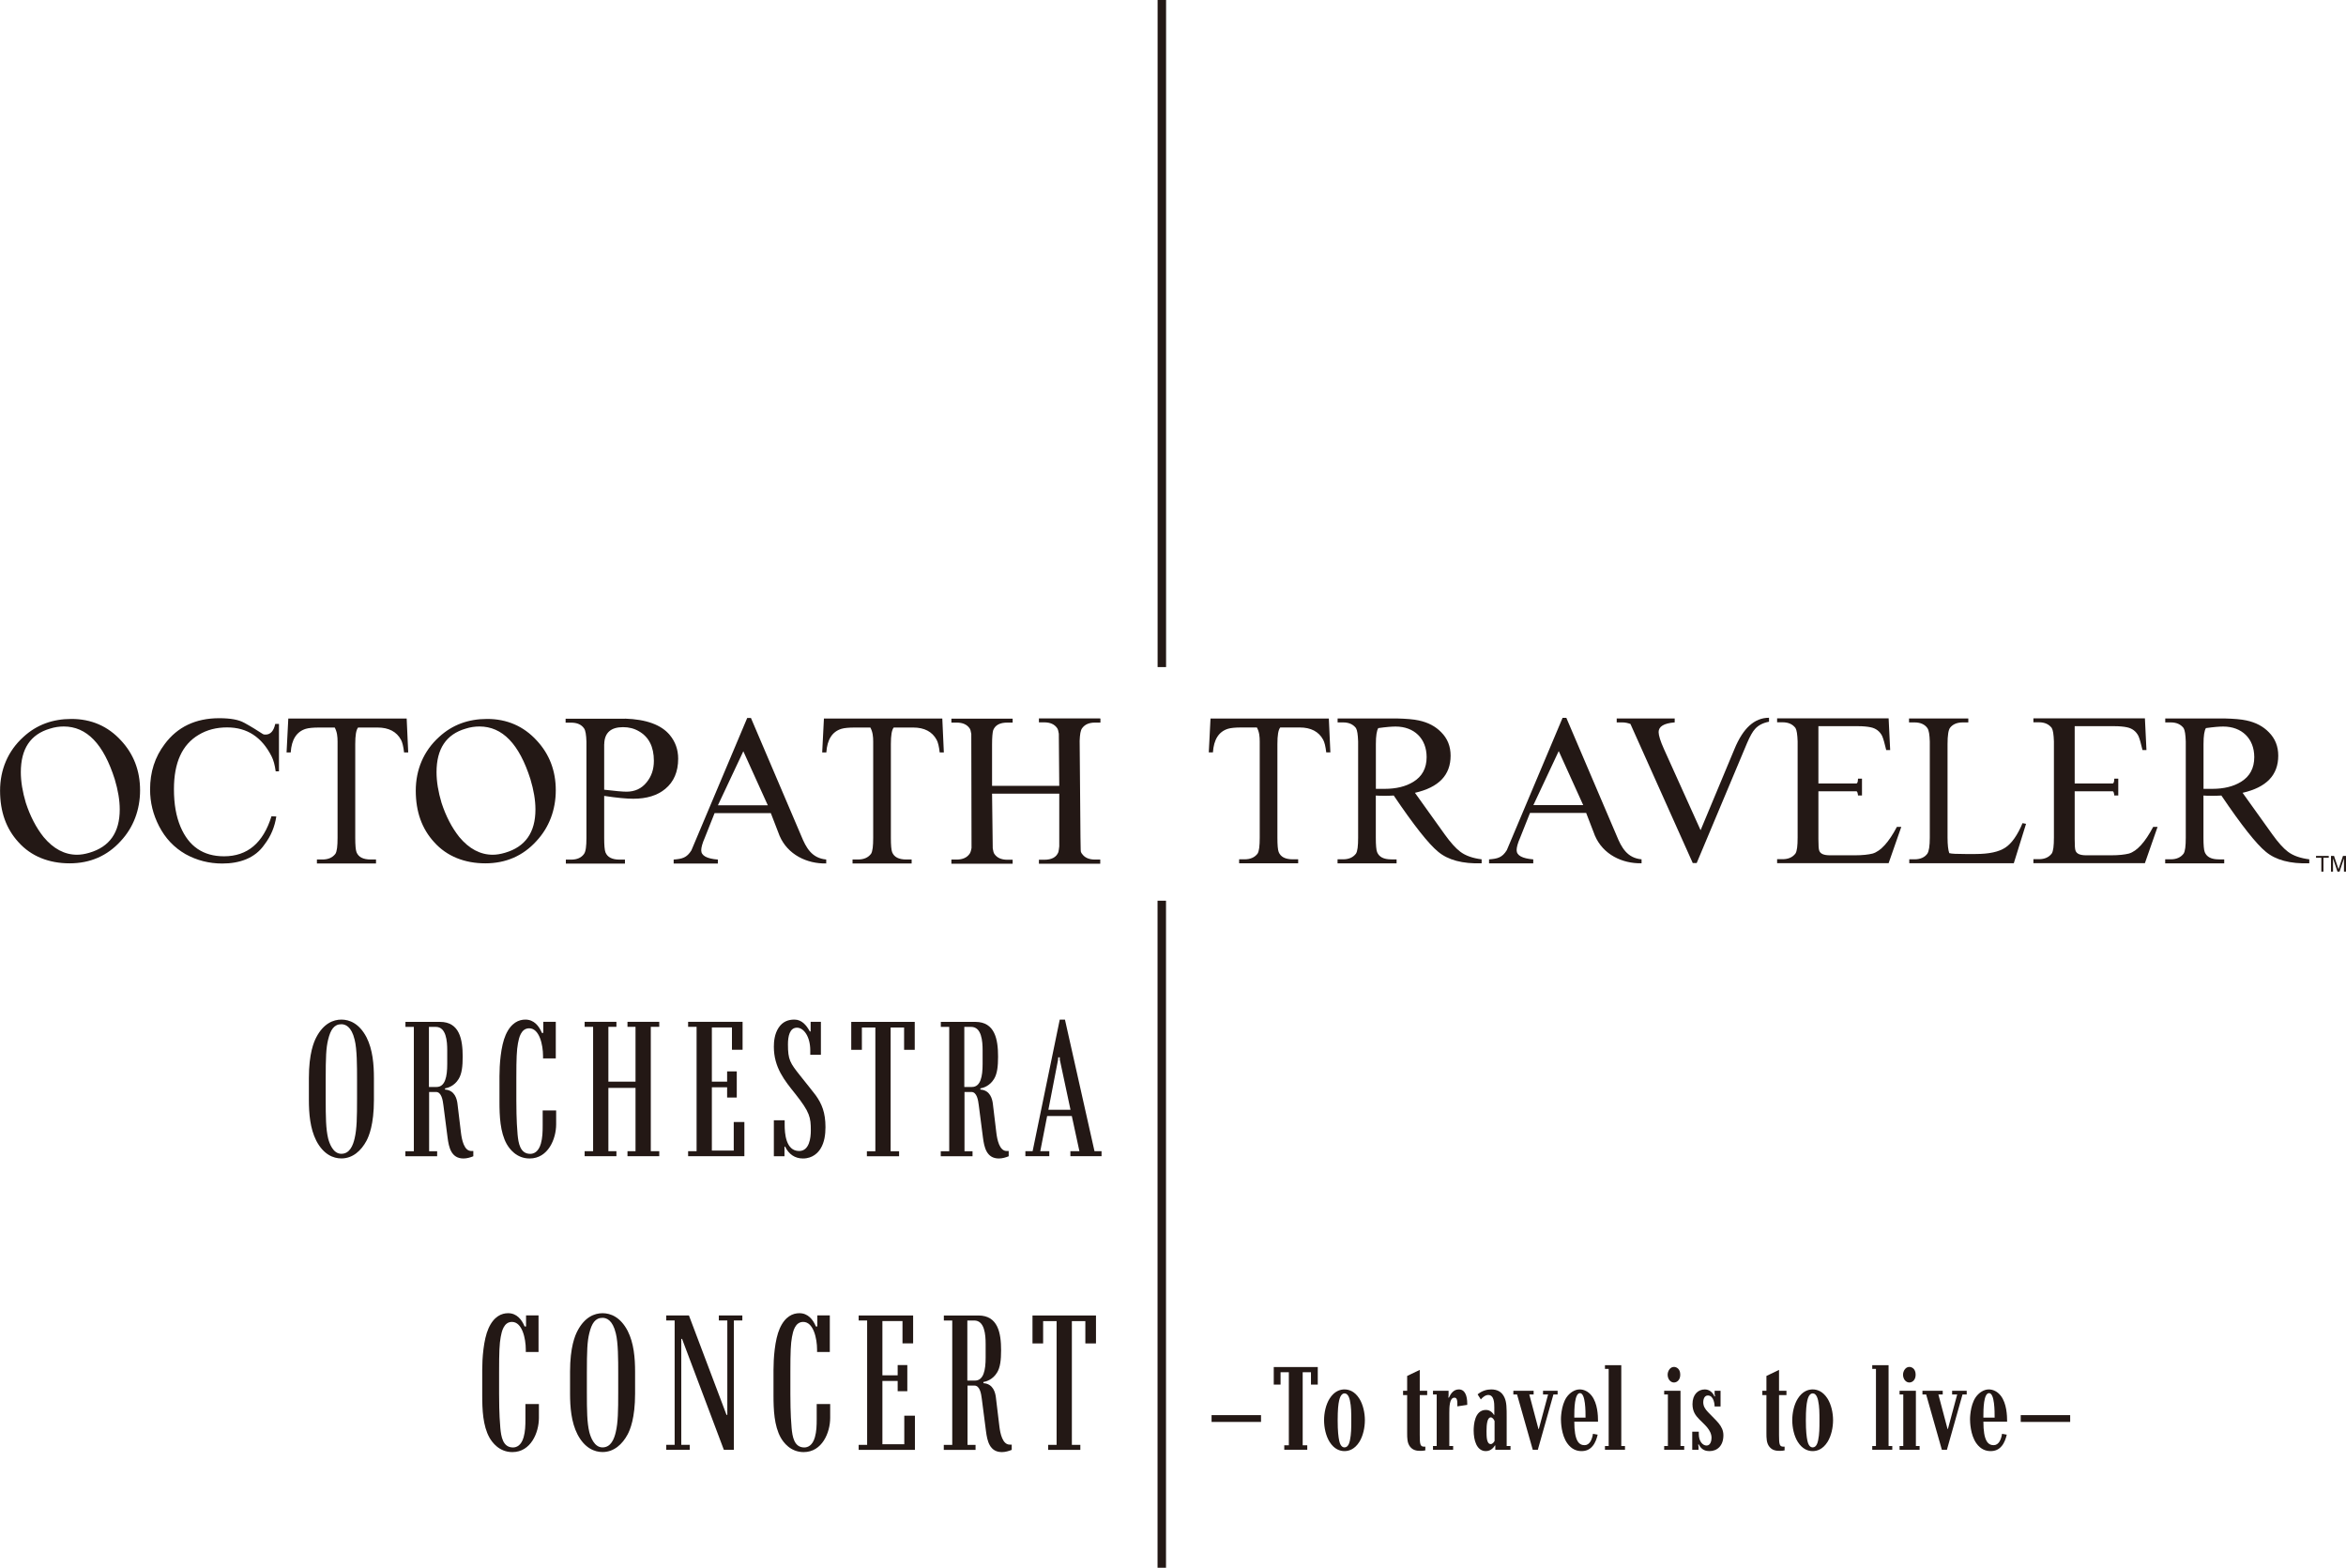<?xml version="1.0" encoding="UTF-8"?>
<svg id="_レイヤー_2" data-name="レイヤー 2" xmlns="http://www.w3.org/2000/svg" viewBox="0 0 379.52 253.63">
  <defs>
    <style>
      .cls-1 {
        fill: #231815;
        stroke-width: 0px;
      }
    </style>
  </defs>
  <g id="logo">
    <g>
      <g>
        <path class="cls-1" d="m19.58,119.8c2.05,2.2,3.08,4.89,3.08,8.04s-1.06,6.02-3.15,8.25c-2.16,2.37-4.92,3.58-8.25,3.58s-6.23-1.13-8.28-3.43c-1.98-2.16-2.97-4.92-2.97-8.32s1.27-6.44,3.79-8.71c2.12-1.95,4.71-2.9,7.75-2.9,3.22,0,5.91,1.17,8.04,3.5Zm-16.21,5.13c0,1.52.28,3.19.81,4.96.71,2.16,1.66,4,2.87,5.52,1.59,1.91,3.4,2.87,5.42,2.87.6,0,1.27-.11,1.98-.32,3.29-.96,4.92-3.29,4.92-7.01,0-1.49-.28-3.12-.81-4.89-1.81-5.7-4.53-8.53-8.25-8.53-.74,0-1.49.11-2.23.35-3.15.92-4.71,3.26-4.71,7.04Z"/>
        <path class="cls-1" d="m39.51,116.93c1.17.64,2.16,1.27,3.04,1.84.14.07.28.07.42.07.78,0,1.31-.57,1.56-1.73h.6v7.68h-.53c-.14-1.03-.35-1.81-.67-2.44-1.59-3.12-3.96-4.67-7.19-4.67-1.73,0-3.26.39-4.6,1.2-2.69,1.59-4,4.53-4,8.78,0,2.44.35,4.39,1.06,6.09,1.35,3.19,3.68,4.78,7.04,4.78,3.79,0,6.34-2.16,7.68-6.48l.78.04c-.25,1.63-.85,3.15-1.91,4.53-1.52,2.23-4.04,3.08-6.83,3.08-2.12,0-4.11-.5-5.95-1.52-1.84-1.06-3.26-2.55-4.28-4.53-.96-1.88-1.45-3.79-1.45-5.95,0-2.8.78-5.24,2.37-7.33,2.05-2.76,4.99-4.18,8.81-4.18,1.84,0,3.19.25,4.04.74Z"/>
        <path class="cls-1" d="m51.29,139.05h.85c.99,0,1.66-.32,2.12-.92.25-.39.35-1.24.35-2.58v-15.58c0-.78-.07-1.56-.46-2.27h-2.48c-1.03,0-1.73.07-2.2.21-1.49.46-2.3,1.73-2.44,3.82h-.67l.28-5.49h19.15l.25,5.49h-.67c-.11-.96-.28-1.66-.5-2.05-.71-1.31-1.98-1.98-3.79-1.98h-3.15c-.32.39-.46,1.27-.46,2.69v15.15c0,1.2.07,1.98.21,2.34.32.78,1.06,1.17,2.3,1.17h.85v.64h-9.56v-.64Z"/>
        <path class="cls-1" d="m86.83,119.8c2.05,2.2,3.08,4.89,3.08,8.04s-1.06,6.02-3.15,8.25c-2.16,2.37-4.92,3.58-8.25,3.58s-6.23-1.13-8.28-3.43c-1.98-2.16-2.97-4.92-2.97-8.32s1.27-6.44,3.79-8.71c2.12-1.95,4.71-2.9,7.75-2.9,3.22,0,5.91,1.17,8.04,3.5Zm-16.21,5.13c0,1.52.28,3.19.81,4.96.71,2.16,1.66,4,2.87,5.52,1.59,1.91,3.4,2.87,5.42,2.87.6,0,1.27-.11,1.98-.32,3.29-.96,4.92-3.29,4.92-7.01,0-1.49-.28-3.12-.81-4.89-1.81-5.7-4.53-8.53-8.25-8.53-.74,0-1.49.11-2.23.35-3.15.92-4.71,3.26-4.71,7.04Z"/>
        <path class="cls-1" d="m101.1,116.26c3.43.11,5.88.99,7.26,2.66.88,1.06,1.35,2.34,1.35,3.82,0,2.12-.71,3.75-2.09,4.89-1.27,1.06-3.01,1.59-5.17,1.59-1.06,0-2.62-.14-4.71-.46v6.8c0,1.2.07,1.98.21,2.34.32.78,1.06,1.17,2.3,1.17h.85v.64h-9.56v-.64h.85c.99,0,1.66-.32,2.09-.92.28-.39.39-1.24.39-2.58v-15.58c-.04-1.1-.14-1.81-.39-2.16-.42-.6-1.1-.92-2.09-.92h-.89v-.64h9.59Zm-3.36,4.14v7.36c1.77.21,2.97.32,3.61.32,1.35,0,2.44-.5,3.26-1.52.78-.96,1.17-2.09,1.17-3.47,0-2.27-.81-3.86-2.41-4.78-.78-.46-1.63-.67-2.58-.67-1.98,0-3.01.92-3.04,2.76Z"/>
        <path class="cls-1" d="m120.88,116.15h.6l8.14,19.08c.78,1.91,1.7,3.61,4.04,3.82v.64c-3.12.07-6.23-1.42-7.54-4.46l-1.42-3.68h-9.1l-1.59,4c-.39.88-.57,1.56-.57,2.02,0,.85.88,1.35,2.69,1.49v.64h-7.15v-.64c1.38-.11,2.12-.28,2.87-1.49l9.03-21.42Zm3.33,14.13l-3.96-8.74-4.11,8.74h8.07Z"/>
        <path class="cls-1" d="m137.94,139.05h.85c.99,0,1.66-.32,2.12-.92.25-.39.35-1.24.35-2.58v-15.58c0-.78-.07-1.56-.46-2.27h-2.48c-1.03,0-1.73.07-2.2.21-1.49.46-2.3,1.73-2.44,3.82h-.67l.28-5.49h19.15l.25,5.49h-.67c-.11-.96-.28-1.66-.5-2.05-.71-1.31-1.98-1.98-3.79-1.98h-3.15c-.32.39-.46,1.27-.46,2.69v15.15c0,1.2.07,1.98.21,2.34.32.78,1.06,1.17,2.3,1.17h.85v.64h-9.56v-.64Z"/>
        <path class="cls-1" d="m177.98,139.73h-9.91v-.64h.85c1.24,0,1.98-.42,2.3-1.24.04-.21.11-.53.14-.92v-8.53h-10.87l.11,8.85c.07.42.14.74.28.92.42.6,1.1.92,2.09.92h.85v.64h-9.91v-.67h.85c.99,0,1.66-.32,2.09-.92.14-.18.25-.53.32-.96l-.04-18.44c-.07-.42-.14-.74-.28-.92-.42-.6-1.1-.92-2.09-.92h-.85v-.64h9.91v.64h-.85c-1.24,0-1.98.42-2.3,1.24-.11.39-.18,1.17-.18,2.3v6.69h10.87l-.07-8.43c-.07-.42-.14-.74-.28-.92-.42-.6-1.1-.92-2.09-.92h-.85v-.64h9.91v.04h.04v.64h-.88c-.99,0-1.66.32-2.09.92-.25.35-.35.99-.39,2.02.14,17.63.14,17.84.21,17.98.04.14.11.25.18.32.42.6,1.1.92,2.09.92h.85v.67Z"/>
      </g>
      <g>
        <rect class="cls-1" x="133.99" y="53.27" width="107.92" height="1.37" transform="translate(241.91 -133.99) rotate(90)"/>
        <rect class="cls-1" x="133.99" y="198.99" width="107.92" height="1.37" transform="translate(387.62 11.73) rotate(90)"/>
      </g>
      <g>
        <path class="cls-1" d="m204,228.94v1.1h-8v-1.1h8Z"/>
        <path class="cls-1" d="m207.76,234.54v-.72h.74v-11.82h-1.34v2h-1.1v-2.84h7.12v2.84h-1.1v-2h-1.34v11.82h.74v.72h-3.72Z"/>
        <path class="cls-1" d="m219.9,226.26c.62.98.9,2.34.9,3.5s-.28,2.54-.9,3.52c-.76,1.2-1.7,1.48-2.4,1.48s-1.64-.28-2.4-1.48c-.62-.98-.9-2.34-.9-3.52s.28-2.52.9-3.5c.76-1.2,1.7-1.48,2.4-1.48s1.64.28,2.4,1.48Zm-3.26.3c-.14.6-.24,1.48-.24,3.24s.12,2.64.24,3.24c.08.38.28,1.12.86,1.12.62,0,.8-.78.88-1.12.22-1.04.22-2.02.22-3.24s0-2.24-.22-3.24-.64-1.14-.88-1.14c-.2,0-.64.14-.86,1.14Z"/>
        <path class="cls-1" d="m230.58,234.64c-.28.06-.52.08-.8.08-.56,0-1.18-.08-1.64-.64-.5-.6-.5-1.44-.5-2.24v-6.14h-.66v-.7h.66v-2.4l2.04-.98v3.38h1.2v.7h-1.2v6.5c0,1.5.08,1.84.72,1.84h.18v.6Z"/>
        <path class="cls-1" d="m234.4,226.1c.3-.66.76-1.32,1.6-1.32,1,0,1.36,1.02,1.36,2.32v.18l-1.6.24v-.46c0-.9-.28-.94-.48-.94-.8,0-.82,1.52-.82,2.5v5.32h.62v.6h-3.26v-.6h.6v-8.34h-.6v-.6h2.52v.76l-.04.34h.1Z"/>
        <path class="cls-1" d="m244.36,233.94v.6h-2.46v-.7h-.06c-.1.16-.56.92-1.46.92-1.52,0-1.98-1.8-1.98-3.32,0-.88.14-3.34,1.98-3.34.28,0,.86.08,1.3.8h.06v-1.18c0-.7-.02-2.04-.98-2.04-.48,0-.94.4-1.2.72l-.52-.82c.72-.6,1.52-.8,2.2-.8.98,0,1.72.38,2.14,1.3.36.76.36,1.74.36,3.18v4.68h.62Zm-2.58-4.04c-.1-.3-.38-.6-.6-.6-.58,0-.7,1.12-.7,2.2,0,.88,0,2.12.68,2.12.28,0,.5-.28.62-.5v-3.22Z"/>
        <path class="cls-1" d="m248.1,225v.6h-.7l1.48,5.58h.06l1.5-5.58h-.82v-.6h2.36v.6h-.68l-2.52,8.94h-.82l-2.54-8.94h-.6v-.6h3.28Z"/>
        <path class="cls-1" d="m254.68,230c0,3.1.74,3.8,1.66,3.8.84,0,1.22-.94,1.36-1.84l.76.14c-.12.56-.38,1.32-.8,1.82-.5.62-1.12.84-1.82.84-.8,0-1.62-.32-2.28-1.24-1-1.38-1.04-3.5-1.04-3.94,0,.06-.02-2.18.92-3.54.52-.74,1.32-1.26,2.12-1.26.68,0,1.42.34,1.96,1.06.92,1.22,1,3.12,1,4.16h-3.84Zm1.82-.66c0-1,0-3.96-.9-3.96s-.92,2.68-.92,3.66v.3h1.82Z"/>
        <path class="cls-1" d="m259.64,221.46v-.6h2.64v13.08h.6v.6h-3.24v-.6h.6v-12.48h-.6Z"/>
        <path class="cls-1" d="m269.22,225.6v-.6h2.64v8.94h.6v.6h-3.24v-.6h.6v-8.34h-.6Zm1.58-4.46c.36,0,1.02.26,1.02,1.26,0,.86-.54,1.26-1.02,1.26-.6,0-1.02-.6-1.02-1.26,0-.56.38-1.26,1.02-1.26Z"/>
        <path class="cls-1" d="m274.82,231.62v.38c0,1.16.62,1.86,1.26,1.86s.8-.8.8-1.24c0-1.32-1.24-2.22-1.98-3-.56-.58-1.1-1.22-1.1-2.46,0-1.58.92-2.38,2-2.38.64,0,1.24.4,1.56,1.14l.1-.04-.08-.32v-.56h.96v2.54h-.96c0-.28-.1-1.78-1.1-1.78-.68,0-.74.88-.74,1.08,0,.66.3,1.12.78,1.62,1.26,1.36,2.48,2.18,2.48,3.74,0,1.72-1.02,2.56-2.26,2.56-.5,0-1.26-.12-1.72-1.08h-.1l.06.42v.44h-1.02v-2.92h1.06Z"/>
        <path class="cls-1" d="m288.7,234.64c-.28.06-.52.08-.8.08-.56,0-1.18-.08-1.64-.64-.5-.6-.5-1.44-.5-2.24v-6.14h-.66v-.7h.66v-2.4l2.04-.98v3.38h1.2v.7h-1.2v6.5c0,1.5.08,1.84.72,1.84h.18v.6Z"/>
        <path class="cls-1" d="m295.64,226.26c.62.98.9,2.34.9,3.5s-.28,2.54-.9,3.52c-.76,1.2-1.7,1.48-2.4,1.48s-1.64-.28-2.4-1.48c-.62-.98-.9-2.34-.9-3.52s.28-2.52.9-3.5c.76-1.2,1.7-1.48,2.4-1.48s1.64.28,2.4,1.48Zm-3.26.3c-.14.6-.24,1.48-.24,3.24s.12,2.64.24,3.24c.08.38.28,1.12.86,1.12.62,0,.8-.78.88-1.12.22-1.04.22-2.02.22-3.24s0-2.24-.22-3.24-.64-1.14-.88-1.14c-.2,0-.64.14-.86,1.14Z"/>
        <path class="cls-1" d="m302.88,221.46v-.6h2.64v13.08h.6v.6h-3.24v-.6h.6v-12.48h-.6Z"/>
        <path class="cls-1" d="m307.3,225.6v-.6h2.64v8.94h.6v.6h-3.24v-.6h.6v-8.34h-.6Zm1.58-4.46c.36,0,1.02.26,1.02,1.26,0,.86-.54,1.26-1.02,1.26-.6,0-1.02-.6-1.02-1.26,0-.56.38-1.26,1.02-1.26Z"/>
        <path class="cls-1" d="m314.28,225v.6h-.7l1.48,5.58h.06l1.5-5.58h-.82v-.6h2.36v.6h-.68l-2.52,8.94h-.82l-2.54-8.94h-.6v-.6h3.28Z"/>
        <path class="cls-1" d="m320.86,230c0,3.1.74,3.8,1.66,3.8.84,0,1.22-.94,1.36-1.84l.76.14c-.12.56-.38,1.32-.8,1.82-.5.62-1.12.84-1.82.84-.8,0-1.62-.32-2.28-1.24-1-1.38-1.04-3.5-1.04-3.94,0,.06-.02-2.18.92-3.54.52-.74,1.32-1.26,2.12-1.26.68,0,1.42.34,1.96,1.06.92,1.22,1,3.12,1,4.16h-3.84Zm1.82-.66c0-1,0-3.96-.9-3.96s-.92,2.68-.92,3.66v.3h1.82Z"/>
        <path class="cls-1" d="m334.9,228.94v1.1h-8v-1.1h8Z"/>
      </g>
      <g>
        <path class="cls-1" d="m59.29,167.81c1.01,1.98,1.2,4.42,1.2,6.6v3.54c0,4-.81,5.85-1.2,6.6-.85,1.59-2.21,2.86-4.06,2.86-1.3,0-2.89-.62-4.06-2.86-1.01-1.98-1.2-4.42-1.2-6.6v-3.54c0-4,.81-5.85,1.2-6.6,1.17-2.24,2.76-2.86,4.06-2.86s2.89.62,4.06,2.86Zm-6.21.39c-.33,1.33-.39,2.86-.39,6.43v3.09c0,3.05.03,4.91.39,6.44.2.78.78,2.5,2.14,2.5s1.89-1.36,2.15-2.5c.36-1.53.39-3.38.39-6.44v-3.09c0-2.11,0-4.91-.39-6.43-.52-2.18-1.53-2.5-2.15-2.5-1.17,0-1.75.88-2.14,2.5Z"/>
        <path class="cls-1" d="m65.59,166.13v-.81h5.59c3.18,0,3.67,2.86,3.67,5.62,0,1.56-.13,2.76-.65,3.61-.71,1.17-1.79,1.46-2.21,1.53v.19c1.62.1,1.92,1.59,2.01,2.24l.58,4.81c.13,1.04.49,2.89,1.66,2.89h.33v.85c-.46.19-1.04.36-1.59.36-2.01,0-2.37-1.85-2.57-3.35l-.68-5.27c-.1-.78-.29-2.14-1.2-2.14h-1.11v9.59h1.3v.81h-5.14v-.81h1.37v-20.12h-1.37Zm3.8,9.72h1.24c1.4,0,1.72-1.72,1.72-3.71v-2.21c0-1.5-.16-3.8-1.85-3.8h-1.11v9.72Z"/>
        <path class="cls-1" d="m89.9,171.23h-2.05v-.39c0-1.79-.58-4.48-2.24-4.48-1.33,0-1.66,1.56-1.82,2.44-.2,1.1-.26,2.37-.26,5.62v3.61c0,.62,0,3.28.2,5.49.13,1.37.39,3.15,2.05,3.15.55,0,1.33-.29,1.72-1.66.26-.91.29-1.92.29-2.89v-2.47h2.18v2.24c0,2.37-1.3,5.53-4.29,5.53-2.15,0-3.28-1.59-3.71-2.34-1.07-1.92-1.17-4.55-1.17-6.83v-4.13c0-1.82.2-4.88,1.01-6.7.88-1.98,2.14-2.47,3.18-2.47,1.4,0,2.21,1.04,2.67,2.15h.23v-1.79h2.02v5.92Z"/>
        <path class="cls-1" d="m98.42,186.24h1.3v.81h-5.14v-.81h1.37v-20.12h-1.37v-.81h5.14v.81h-1.3v8.87h4.39v-8.87h-1.3v-.81h5.14v.81h-1.37v20.12h1.37v.81h-5.14v-.81h1.3v-10.24h-4.39v10.24Z"/>
        <path class="cls-1" d="m120.13,165.31v4.52h-1.72v-3.61h-3.25v8.77h2.47v-1.66h1.56v4.23h-1.56v-1.66h-2.47v10.24h3.54v-4.62h1.72v5.53h-9.1v-.81h1.37v-20.12h-1.37v-.81h8.81Z"/>
        <path class="cls-1" d="m132.8,165.31v5.33h-1.72v-.71c0-2.21-1.04-3.67-2.15-3.67-1.2,0-1.46,1.43-1.46,2.7,0,2.5.33,2.99,2.01,5.1,1.2,1.53,1.95,2.41,2.47,3.12,1.01,1.4,1.59,2.83,1.59,5.17,0,1.17-.16,2.44-.78,3.45-.39.65-1.27,1.62-2.86,1.62-1.33,0-2.31-.71-2.89-1.92h-.1v1.56h-1.72v-5.82h1.75v.75c0,1.3.16,4.22,2.34,4.22,1.66,0,1.89-2.14,1.89-3.31,0-2.15-.16-2.96-2.5-5.92-1.72-2.15-3.48-4.26-3.48-7.64,0-.81.1-2.08.78-3.09.65-.98,1.56-1.3,2.54-1.3,1.2,0,1.95.91,2.5,1.92h.13v-1.56h1.66Z"/>
        <path class="cls-1" d="m140.24,187.06v-.81h1.37v-20.02h-2.18v3.61h-1.72v-4.52h10.27v4.52h-1.72v-3.61h-2.18v20.02h1.37v.81h-5.2Z"/>
        <path class="cls-1" d="m152.2,166.13v-.81h5.59c3.18,0,3.67,2.86,3.67,5.62,0,1.56-.13,2.76-.65,3.61-.71,1.17-1.79,1.46-2.21,1.53v.19c1.62.1,1.92,1.59,2.01,2.24l.58,4.81c.13,1.04.49,2.89,1.66,2.89h.33v.85c-.46.19-1.04.36-1.59.36-2.01,0-2.37-1.85-2.57-3.35l-.68-5.27c-.1-.78-.29-2.14-1.2-2.14h-1.11v9.59h1.3v.81h-5.14v-.81h1.37v-20.12h-1.37Zm3.8,9.72h1.24c1.4,0,1.72-1.72,1.72-3.71v-2.21c0-1.5-.16-3.8-1.85-3.8h-1.11v9.72Z"/>
        <path class="cls-1" d="m169.4,180.55l-1.11,5.69h1.46v.81h-3.87v-.81h1.17l4.39-21.29h.84l4.78,21.29h1.14v.81h-5.04v-.81h1.46l-1.23-5.69h-4Zm2.05-9.07v-.42h-.26l-.03.42-1.56,8.06h3.58l-1.72-8.06Z"/>
        <path class="cls-1" d="m87.11,218.73h-2.05v-.39c0-1.79-.58-4.48-2.24-4.48-1.33,0-1.66,1.56-1.82,2.44-.2,1.1-.26,2.37-.26,5.62v3.61c0,.62,0,3.28.2,5.49.13,1.37.39,3.15,2.05,3.15.55,0,1.33-.29,1.72-1.66.26-.91.29-1.92.29-2.89v-2.47h2.18v2.24c0,2.37-1.3,5.53-4.29,5.53-2.15,0-3.28-1.59-3.71-2.34-1.07-1.92-1.17-4.55-1.17-6.83v-4.13c0-1.82.2-4.88,1.01-6.7.88-1.98,2.14-2.47,3.18-2.47,1.4,0,2.21,1.04,2.67,2.15h.23v-1.79h2.02v5.92Z"/>
        <path class="cls-1" d="m101.54,215.31c1.01,1.98,1.2,4.42,1.2,6.6v3.54c0,4-.81,5.85-1.2,6.6-.85,1.59-2.21,2.86-4.06,2.86-1.3,0-2.89-.62-4.06-2.86-1.01-1.98-1.2-4.42-1.2-6.6v-3.54c0-4,.81-5.85,1.2-6.6,1.17-2.24,2.76-2.86,4.06-2.86s2.89.62,4.06,2.86Zm-6.21.39c-.33,1.33-.39,2.86-.39,6.43v3.09c0,3.05.03,4.91.39,6.44.2.78.78,2.5,2.14,2.5s1.89-1.36,2.15-2.5c.36-1.53.39-3.38.39-6.44v-3.09c0-2.11,0-4.91-.39-6.43-.52-2.18-1.53-2.5-2.15-2.5-1.17,0-1.75.88-2.14,2.5Z"/>
        <path class="cls-1" d="m111.45,212.81l6.08,16.09h.13v-15.28h-1.37v-.81h3.8v.81h-1.37v20.93h-1.62l-6.76-17.94h-.13v17.13h1.37v.81h-3.8v-.81h1.36v-20.12h-1.36v-.81h3.67Z"/>
        <path class="cls-1" d="m134.23,218.73h-2.05v-.39c0-1.79-.58-4.48-2.24-4.48-1.33,0-1.66,1.56-1.82,2.44-.2,1.1-.26,2.37-.26,5.62v3.61c0,.62,0,3.28.2,5.49.13,1.37.39,3.15,2.05,3.15.55,0,1.33-.29,1.72-1.66.26-.91.29-1.92.29-2.89v-2.47h2.18v2.24c0,2.37-1.3,5.53-4.29,5.53-2.15,0-3.28-1.59-3.71-2.34-1.07-1.92-1.17-4.55-1.17-6.83v-4.13c0-1.82.2-4.88,1.01-6.7.88-1.98,2.14-2.47,3.18-2.47,1.4,0,2.21,1.04,2.67,2.15h.23v-1.79h2.02v5.92Z"/>
        <path class="cls-1" d="m147.72,212.81v4.52h-1.72v-3.61h-3.25v8.78h2.47v-1.66h1.56v4.23h-1.56v-1.66h-2.47v10.24h3.54v-4.62h1.72v5.53h-9.1v-.81h1.37v-20.12h-1.37v-.81h8.81Z"/>
        <path class="cls-1" d="m152.69,213.63v-.81h5.59c3.18,0,3.67,2.86,3.67,5.62,0,1.56-.13,2.76-.65,3.61-.71,1.17-1.79,1.46-2.21,1.53v.19c1.62.1,1.92,1.59,2.01,2.24l.58,4.81c.13,1.04.49,2.89,1.66,2.89h.33v.85c-.46.19-1.04.36-1.59.36-2.01,0-2.37-1.85-2.57-3.35l-.68-5.27c-.1-.78-.29-2.14-1.2-2.14h-1.11v9.59h1.3v.81h-5.14v-.81h1.37v-20.12h-1.37Zm3.8,9.72h1.24c1.4,0,1.72-1.72,1.72-3.71v-2.21c0-1.5-.16-3.8-1.85-3.8h-1.11v9.72Z"/>
        <path class="cls-1" d="m169.56,234.56v-.81h1.37v-20.02h-2.18v3.61h-1.72v-4.52h10.27v4.52h-1.72v-3.61h-2.18v20.02h1.37v.81h-5.2Z"/>
      </g>
      <g>
        <g>
          <path class="cls-1" d="m200.47,139.02h.85c.99,0,1.66-.32,2.12-.92.25-.39.35-1.24.35-2.58v-15.57c0-.78-.07-1.56-.46-2.26h-2.48c-1.03,0-1.73.07-2.19.21-1.49.46-2.3,1.73-2.44,3.82h-.67l.28-5.48h19.14l.25,5.48h-.67c-.11-.96-.28-1.66-.5-2.05-.71-1.31-1.98-1.98-3.79-1.98h-3.15c-.32.39-.46,1.27-.46,2.69v15.14c0,1.2.07,1.98.21,2.33.32.78,1.06,1.17,2.3,1.17h.85v.64h-9.55v-.64Z"/>
          <path class="cls-1" d="m216.39,139.02h.88c.96,0,1.63-.32,2.09-.92.25-.39.35-1.24.35-2.58v-15.57c-.04-1.1-.14-1.8-.35-2.16-.46-.6-1.13-.92-2.09-.92h-.88v-.64h9.55c1.59.04,2.76.14,3.57.32,1.52.32,2.72.96,3.64,1.91,1.03,1.03,1.52,2.3,1.52,3.79,0,3.15-1.91,5.13-5.77,6.01l4.81,6.72c.96,1.34,1.8,2.26,2.51,2.8.88.67,2.05,1.06,3.47,1.24v.64c-3.08.11-5.45-.53-7.04-1.87-1.52-1.24-3.93-4.28-7.18-9.09-.57.04-1.06.04-1.45.04-.6,0-1.1,0-1.45-.04v6.83c0,1.2.07,1.98.21,2.33.32.78,1.06,1.17,2.3,1.17h.85v.64h-9.55v-.64Zm6.58-21.23c-.25.39-.39,1.24-.39,2.58v7.25h1.42c1.88,0,3.43-.39,4.63-1.13,1.45-.88,2.16-2.23,2.16-4,0-3.01-2.02-4.95-5.02-4.95-.6,0-1.52.07-2.79.25Z"/>
          <path class="cls-1" d="m252.79,116.13h.6l8.14,19.07c.78,1.91,1.7,3.61,4.03,3.82v.64c-3.11.07-6.23-1.41-7.54-4.46l-1.42-3.68h-9.09l-1.59,4c-.39.88-.57,1.56-.57,2.02,0,.85.88,1.34,2.69,1.49v.64h-7.15v-.64c1.38-.11,2.12-.28,2.87-1.49l9.02-21.4Zm3.33,14.12l-3.96-8.74-4.1,8.74h8.07Z"/>
          <path class="cls-1" d="m270.9,116.87c-1.73.14-2.58.67-2.58,1.56,0,.53.28,1.45.85,2.72l5.94,13.16,5.48-13.13c1.38-3.36,3.22-5.06,5.59-5.06v.64c-.96.18-1.73.57-2.26,1.17-.39.42-.81,1.17-1.27,2.23l-8.17,19.46h-.64l-10.08-22.5c-.39-.14-.81-.25-1.34-.25h-.88v-.64h9.38v.64Z"/>
          <path class="cls-1" d="m300.58,128.72c-.04-.39-.11-.67-.25-.71h-6.16v7.75c0,1.03.04,1.63.14,1.87.18.5.74.74,1.73.74h4.03c1.24,0,2.19-.11,2.87-.28,1.31-.39,2.62-1.84,3.93-4.32h.71l-2.05,5.87h-18.04v-.64h.88c.96,0,1.63-.32,2.09-.92.25-.39.35-1.24.35-2.58v-15.57c-.04-1.1-.14-1.8-.35-2.16-.46-.6-1.13-.92-2.09-.92h-.88v-.64h18.04l.25,5.13h-.64c-.25-1.06-.46-1.84-.67-2.3-.39-.74-.99-1.2-1.84-1.38-.53-.11-1.2-.18-2.09-.18h-6.37v9.27h6.16c.25-.11.21-.46.25-.78h.64v2.72h-.64Z"/>
          <path class="cls-1" d="m308.86,139.02h.85c.96,0,1.66-.32,2.09-.92.25-.39.39-1.24.39-2.58v-15.57c-.04-1.1-.14-1.8-.39-2.16-.42-.6-1.13-.92-2.09-.92h-.88v-.64h9.59v.64h-.85c-.96,0-1.63.28-2.09.85-.28.35-.42,1.24-.42,2.65v15.14c0,1.2.11,2.05.28,2.51.39.11,1.24.14,2.58.14h1.7c2.16,0,3.75-.35,4.78-1.03,1.03-.67,1.98-2.02,2.79-3.96l.57.11-1.98,6.37h-16.91v-.64Z"/>
          <path class="cls-1" d="m342.04,128.72c-.04-.39-.11-.67-.25-.71h-6.16v7.75c0,1.03.04,1.63.14,1.87.18.5.74.74,1.73.74h4.03c1.24,0,2.19-.11,2.87-.28,1.31-.39,2.62-1.84,3.93-4.32h.71l-2.05,5.87h-18.04v-.64h.88c.96,0,1.63-.32,2.09-.92.25-.39.35-1.24.35-2.58v-15.57c-.04-1.1-.14-1.8-.35-2.16-.46-.6-1.13-.92-2.09-.92h-.88v-.64h18.04l.25,5.13h-.64c-.25-1.06-.46-1.84-.67-2.3-.39-.74-.99-1.2-1.84-1.38-.53-.11-1.2-.18-2.09-.18h-6.37v9.27h6.16c.25-.11.21-.46.25-.78h.64v2.72h-.64Z"/>
          <path class="cls-1" d="m350.28,139.02h.88c.96,0,1.63-.32,2.09-.92.25-.39.35-1.24.35-2.58v-15.57c-.04-1.1-.14-1.8-.35-2.16-.46-.6-1.13-.92-2.09-.92h-.88v-.64h9.55c1.59.04,2.76.14,3.57.32,1.52.32,2.72.96,3.64,1.91,1.03,1.03,1.52,2.3,1.52,3.79,0,3.15-1.91,5.13-5.77,6.01l4.81,6.72c.96,1.34,1.8,2.26,2.51,2.8.88.67,2.05,1.06,3.47,1.24v.64c-3.08.11-5.45-.53-7.04-1.87-1.52-1.24-3.93-4.28-7.18-9.09-.57.04-1.06.04-1.45.04-.6,0-1.1,0-1.45-.04v6.83c0,1.2.07,1.98.21,2.33.32.78,1.06,1.17,2.3,1.17h.85v.64h-9.55v-.64Zm6.58-21.23c-.25.39-.39,1.24-.39,2.58v7.25h1.42c1.88,0,3.43-.39,4.63-1.13,1.45-.88,2.16-2.23,2.16-4,0-3.01-2.02-4.95-5.02-4.95-.6,0-1.52.07-2.79.25Z"/>
        </g>
        <path class="cls-1" d="m374.67,138.47h2.06v.3h-.86v2.24h-.34v-2.24h-.86v-.3Z"/>
        <path class="cls-1" d="m379.19,141.01v-1.5c0-.07,0-.4,0-.63h0l-.71,2.13h-.34l-.72-2.13h0c0,.23,0,.56,0,.63v1.5h-.33v-2.54h.49l.73,2.15h0l.72-2.15h.49v2.54h-.33Z"/>
      </g>
    </g>
  </g>
</svg>